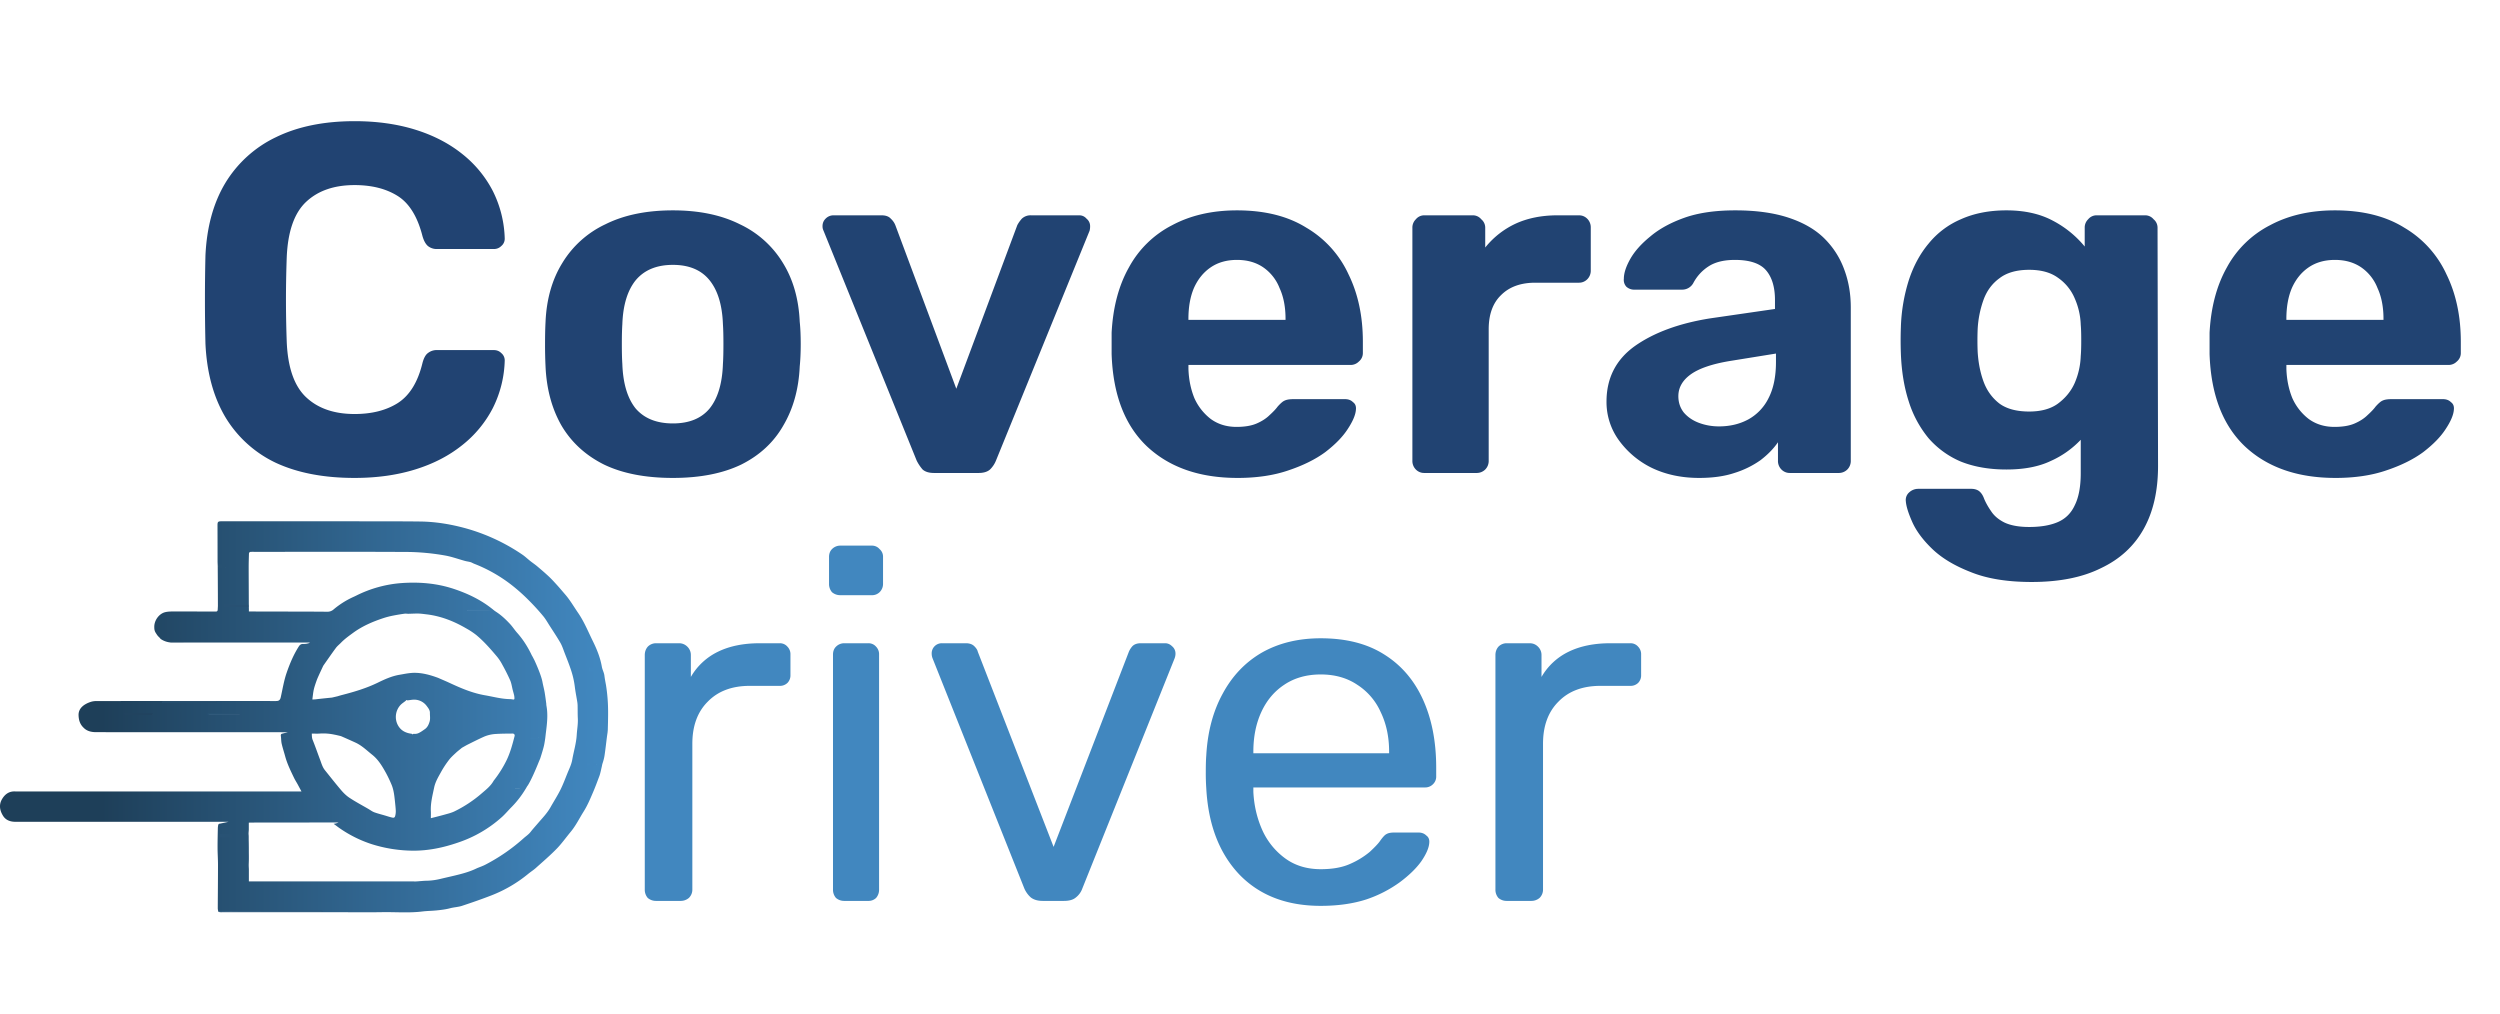 <svg width="111" height="45" fill="none" xmlns="http://www.w3.org/2000/svg"><path d="M26.976 32.522s-.023.155-.033.233c-.033.262-.062.525-.101.787-.018.118-.05.235-.088.349-.02.057-.026.115-.04.172-.017.066-.029.134-.046.2-.017.066-.032.133-.057.197-.09.24-.178.481-.28.717-.123.288-.244.578-.411.845-.193.306-.35.635-.584.915-.208.25-.397.52-.623.751-.293.3-.613.573-.925.853-.104.093-.224.167-.331.255a5.976 5.976 0 01-1.624.954c-.436.17-.878.323-1.322.47-.17.055-.356.06-.53.107-.189.05-.381.073-.574.093-.218.024-.439.023-.656.05-.592.073-1.186.02-1.778.03-.594.011-1.189.003-1.783.003H9.847s-.062.004-.112-.008a.126.126 0 01-.047-.034s.39.01.56.01c.413-.003.826-.002 1.24-.003l.354-.002h2.44v-.01h-.938l-.803.001h-.71l-2.088-.002c-.018 0-.037.004-.055.006-.006-.044-.019-.089-.019-.133.003-.643.01-1.285.01-1.927 0-.25-.018-.498-.019-.748-.001-.294.006-.587.012-.881 0-.049.017-.146.017-.146s.012-.03.028-.042a.13.13 0 01.055-.015l.383-.082H1.566c-.293 0-.586.003-.88.001-.225 0-.428-.069-.551-.267-.147-.237-.193-.492-.041-.746.13-.218.318-.351.587-.335.023.002.046 0 .069 0h12.635l-.168-.314c-.054-.098-.115-.192-.163-.292-.15-.311-.302-.62-.393-.956-.05-.184-.11-.365-.153-.55-.024-.102-.023-.209-.033-.314 0 0-.014-.078 0-.102.012-.023.036-.032.036-.032l.268-.07-.203.002-.174-.002c-2.711 0-5.422.001-8.132-.002-.21 0-.417-.042-.571-.21a.659.659 0 01-.157-.241.66.66 0 01-.03-.1 1.077 1.077 0 01-.024-.212c-.003-.317.268-.495.56-.587a.855.855 0 01.25-.031c1.751-.002 3.501-.002 5.252-.002l2.65.001c.033 0 .067.001.1-.002.096-.009.141-.062.163-.156.084-.37.143-.75.268-1.108.14-.402.306-.799.539-1.162.045-.07.099-.108.182-.106a.813.813 0 00.156-.01.93.93 0 00.117-.03l.033-.022H7.63a.924.924 0 01-.488-.155.143.143 0 01-.04-.047s-.093-.082-.136-.15c-.043-.07-.078-.108-.1-.188-.015-.055-.015-.1-.016-.146-.008-.29.206-.597.487-.664.145-.035.3-.03.452-.03.598-.002 1.197.002 1.795.003.053 0 .079-.027.082-.079l.009-.163v-.017c0-.59-.008-1.76-.008-1.76l-.007-.18-.001-.91-.002-.718c0-.158.023-.181.179-.181h3.829c.985 0 1.97 0 2.956.002.675 0 1.35 0 2.026.008.676.007 1.34.116 1.991.291a8.535 8.535 0 012.544 1.172c.127.085.238.193.358.288.1.079.207.15.304.231.175.147.348.295.514.45.129.12.248.251.367.382.124.136.242.278.363.418.221.253.387.544.576.819.273.396.45.838.661 1.265.178.36.328.733.397 1.131.024.138.098.259.114.398.017.14.045.279.07.418a7.5 7.5 0 01.093 1.11c.006.297-.013.884-.013.884l-.01.11zM9.898 37.096l.08.004v-.011a.481.481 0 01-.09-.011l-.1-.019-.003.018a.78.78 0 01.113.019zm11.744-9.988c.1-.002.172-.016.282-.016.025.02.079.057.106.075.228.147.424.333.608.53.119.126.212.276.328.405.264.297.472.63.642.987.009.02.035.061.035.061l.082.157s.296.627.36.971c.028.154.07.305.097.46.03.169.073.513.073.513s0 .046.005.072c.08.42.025.836-.028 1.252l-.022.192s-.03.226-.06.35c-.044.19-.165.56-.165.56l-.061.145s-.282.718-.483 1.039c-.028.045-.1.13-.1.13s.17-.252-.004.036a4.268 4.268 0 01-.614.797c-.145.145-.278.305-.428.443a5.523 5.523 0 01-1.974 1.148c-.646.222-1.303.359-1.987.355a6.226 6.226 0 01-1.832-.29 5.426 5.426 0 01-1.41-.699c-.09-.06-.19-.143-.28-.203 0 0 .075-.01.125-.025.037-.011.1-.037.1-.037l-.232.002-3.205.002c-.165 0-.329.002-.493.003a.483.483 0 00-.06.005v.285c0 .085-.018.168-.008.254.006.064.003.129.004.193 0 .065.002.13.003.194l.002.199v.193l.002.194c0 .064 0 .128-.002.193-.001.06-.005.122-.005.182 0 .064.006.128.007.192v.526h7.226c.07 0 .14.006.21.002.156-.009.312-.029.468-.031.214-.004.422-.037.63-.088.189-.046.38-.088.569-.133.344-.082.686-.17 1.007-.326l.028-.013c.122-.05.25-.093.367-.155a8.187 8.187 0 001.686-1.163c.105-.096.227-.172.316-.287.105-.134.22-.26.33-.389.193-.225.401-.437.55-.698.146-.26.308-.511.442-.777.12-.24.214-.494.315-.743.079-.195.176-.386.213-.595.064-.369.177-.728.2-1.105.014-.24.06-.477.049-.719-.01-.195-.006-.391-.01-.587a1.146 1.146 0 00-.014-.155c-.036-.226-.082-.45-.11-.676a3.782 3.782 0 00-.15-.685c-.09-.285-.204-.564-.312-.844-.055-.145-.104-.296-.181-.43-.149-.256-.313-.503-.474-.752-.094-.147-.18-.302-.292-.435a10.02 10.02 0 00-.63-.69 7.913 7.913 0 00-.72-.647 6.596 6.596 0 00-1.706-.98c-.055-.02-.106-.055-.162-.072-.082-.024-.168-.033-.25-.055-.286-.079-.567-.181-.856-.236a10.216 10.216 0 00-1.86-.163c-.76-.003-1.521-.006-2.282-.006l-4.31.002c-.062 0-.124-.002-.186 0-.067 0-.097.029-.098.094-.005.19-.012.38-.012.571 0 .565.005 1.13.006 1.696l.002.124c.003.053.001.107.001.163h.074l1.31.003c.7.002 1.4.001 2.101.008a.4.4 0 00.27-.097 3.81 3.81 0 01.886-.56c.046-.02.09-.042.135-.064a5.379 5.379 0 011.983-.55c.792-.057 1.571.003 2.331.254.65.215 1.255.508 1.784.948-.098.002-.196.004-.305.004h-.87v.011l.893.001zm-6.524 5.571s-.184-.046-.276-.062a2.337 2.337 0 00-.63-.048c-.12.011-.24.002-.368.002.004.093 0 .183.037.278.116.287.217.581.327.872.062.161.105.333.216.472.241.301.48.605.73.898.11.128.236.25.377.34.266.175.549.325.824.485.088.051.17.115.264.15.155.057.317.096.475.143.107.032.214.068.322.092.079.018.115-.006.133-.084a.82.82 0 00.024-.214c-.006-.136-.022-.273-.036-.41-.028-.264-.054-.53-.162-.777a5.91 5.91 0 00-.24-.501c-.165-.295-.336-.587-.608-.803-.238-.19-.456-.407-.736-.537-.217-.101-.65-.29-.65-.29l-.024-.006zm4.33-2.584c.168.074.338.145.505.222.508.237 1.02.457 1.578.553.372.064.737.167 1.117.171.047 0 .094.011.141.018.037.006.052-.019.052-.045a.656.656 0 00-.014-.142c-.018-.08-.042-.16-.063-.24-.036-.143-.055-.294-.113-.427a8.625 8.625 0 00-.343-.684 2.147 2.147 0 00-.239-.365c-.287-.34-.58-.677-.924-.962a3.294 3.294 0 00-.448-.295c-.548-.32-1.13-.549-1.766-.623-.117-.013-.234-.031-.352-.034-.149-.003-.298.007-.448.01-.057 0-.115-.012-.17-.004a9.243 9.243 0 00-.513.086 3.68 3.68 0 00-.401.102c-.485.159-.95.356-1.366.66-.19.139-.38.274-.544.444-.075.077-.162.144-.225.23-.184.248-.358.503-.536.755a.359.359 0 00-.032.052c-.06.13-.121.258-.18.388-.04.09-.082.18-.114.273-.045.128-.091.258-.12.39-.03.14-.042.283-.062.43.062-.003.106-.003.148-.008.24-.03.722-.077.722-.077l.248-.058s.116-.036.221-.063c.538-.139 1.068-.298 1.57-.543.307-.15.62-.291.961-.349.22-.037.443-.087.665-.087.356 0 .7.095 1.045.222zm1.061 3.107c-.088.074-.181.143-.265.221-.108.101-.22.201-.31.318a4.297 4.297 0 00-.348.529c-.123.224-.258.443-.311.703-.073.348-.163.692-.145 1.052.005.095 0 .19 0 .303.21-.054.408-.102.603-.157.15-.042.307-.079.447-.147a5.606 5.606 0 001.224-.812c.186-.16.383-.315.507-.535.011-.02.027-.037.04-.055a5 5 0 00.537-.859c.168-.344.265-.713.36-1.081.017-.061-.022-.112-.09-.112-.24.003-.48.002-.72.017a1.557 1.557 0 00-.543.12c-.236.106-.467.222-.698.337-.096.047-.187.102-.288.158zm-1.636-.835c.116-.085.17-.217.205-.342.032-.117.008-.248.01-.373.003-.125-.077-.218-.14-.304a.693.693 0 00-.524-.283c-.106-.006-.214.02-.32.03-.02.002-.042-.009-.066-.015-.001.002-.008.022-.022.033-.079.065-.17.12-.238.193a.783.783 0 00-.126.864c.132.264.352.374.627.41.016.002.03.02.041.03.011-.008.03-.03.045-.028a.415.415 0 00.255-.05c.087-.045.166-.104.253-.165zm-9.297-1.192l.033-.009H7.223v.01h2.353zm.684.549h.378v-.008H9.283v.008h.977zm-4.577-.012h1.076v-.009H5.553v.009h.13zm4.865-4.79h.432v-.008h-.529v.008h.097zm-2.467 1.56h-.512v.009h.539v-.005a.169.169 0 00-.027-.004zm2.03-1.585h-.123v.017h.417v-.007l-.294-.01zm13.502 5.9l.303-.018-.001-.014-.337.022v.008l.035.001zm2.663 1.148h-.14v.008h.332v-.008h-.192zm.174-4.205l.004-.02h-.283v.021h.28zM9.788 25.15l-.071-.026-.006.018.208.066.004-.014-.135-.044zm13.182 9.879h.094v-.008h-.198v.008h.104zm-12.926 2.083h.146v-.008h-.174v.004a.16.16 0 00.027.004zm-.037-11.905l-.054-.006v.01c.015 0 .03 0 .054-.003z" fill="url(#paint0_linear_267_938)"/><path d="M20.743 27.078l1.089-.017.096.062h-1.185v-.045z" fill="#3A77A8"/><path fill="#285173" d="M9.929 26.85h1.098v.1H9.929z"/><path fill="#275172" d="M9.692 25.077h.324v.162h-.324z"/><path fill="#4187BF" d="M26.144 29.643h.437v.175h-.437z"/><path fill="#4186BE" d="M26.056 33.909h.412v.075h-.412z"/><path fill="#2A577B" d="M9.729 40.434h4.59v.05h-4.59z"/><path d="M9.692 40.443h.037v.026l-.037-.007v-.019z" fill="url(#paint1_linear_267_938)"/><path fill="#285274" d="M9.754 37.028h.511v.15h-.511z"/><path fill="#3C7CAF" d="M22.826 35.007h.249v.025h-.249z"/><path fill="#3D7EB3" d="M23.549 32.761h.399v.05h-.399z"/><path fill="#285375" d="M9.218 31.675h1.459v.062H9.218z"/><path fill="#254D6D" d="M7.209 31.14h2.42v.075h-2.42z"/><path fill="#21435F" d="M5.538 31.664h1.247v.087H5.538z"/><path fill="#244B69" d="M7.546 28.458h.599v.05h-.599z"/><path d="M29.134 40a.555.555 0 01-.374-.132.555.555 0 01-.132-.374V29.088c0-.147.044-.271.132-.374a.51.51 0 01.374-.154h1.012a.51.51 0 01.374.154.51.51 0 01.154.374v.968a2.792 2.792 0 011.21-1.122c.513-.25 1.13-.374 1.848-.374h.88a.44.44 0 01.352.154.476.476 0 01.132.352v.902a.476.476 0 01-.132.352.476.476 0 01-.352.132h-1.32c-.792 0-1.415.235-1.87.704-.455.455-.682 1.078-.682 1.87v6.468a.51.51 0 01-.154.374.555.555 0 01-.374.132h-1.078zm8.357 0a.555.555 0 01-.374-.132.555.555 0 01-.132-.374V29.066c0-.147.044-.264.132-.352a.51.51 0 01.374-.154h1.056a.44.44 0 01.352.154.476.476 0 01.132.352v10.428a.555.555 0 01-.132.374.476.476 0 01-.352.132h-1.056zm-.176-13.574a.555.555 0 01-.374-.132.555.555 0 01-.132-.374v-1.188c0-.147.044-.264.132-.352a.51.51 0 01.374-.154h1.386a.44.44 0 01.352.154.44.44 0 01.154.352v1.188a.51.51 0 01-.154.374.476.476 0 01-.352.132h-1.386zM46.295 40c-.22 0-.395-.051-.528-.154a1.15 1.15 0 01-.286-.396l-4.07-10.208a.59.59 0 01-.044-.22.448.448 0 01.463-.462h1.056c.16 0 .285.044.373.132.088.088.14.169.154.242l3.367 8.668 3.343-8.668a.938.938 0 01.155-.242c.087-.088.212-.132.373-.132h1.078c.118 0 .22.044.309.132a.417.417 0 01.154.33.587.587 0 01-.044.22L48.055 39.45a.865.865 0 01-.285.396c-.118.103-.294.154-.529.154h-.946zm12.346.22c-1.51 0-2.713-.462-3.608-1.386-.895-.939-1.386-2.215-1.474-3.828a9.772 9.772 0 01-.022-.726c0-.308.007-.557.022-.748.059-1.041.3-1.95.726-2.728.425-.792 1.005-1.4 1.738-1.826.748-.425 1.62-.638 2.618-.638 1.115 0 2.046.235 2.794.704.763.47 1.342 1.137 1.738 2.002.396.865.594 1.877.594 3.036v.374a.466.466 0 01-.154.374.476.476 0 01-.352.132h-7.612v.198c.03.601.161 1.166.396 1.694a3.15 3.15 0 001.012 1.254c.44.323.968.484 1.584.484.528 0 .968-.08 1.32-.242a3.59 3.59 0 00.858-.528c.22-.205.367-.36.44-.462.132-.19.235-.3.308-.33.073-.044.19-.066.352-.066h1.056c.147 0 .264.044.352.132.103.073.147.183.132.33-.015.22-.132.491-.352.814-.22.308-.535.616-.946.924a5.51 5.51 0 01-1.496.77c-.587.19-1.261.286-2.024.286zm-2.992-6.776h6.028v-.066c0-.66-.125-1.247-.374-1.76a2.78 2.78 0 00-1.034-1.21c-.455-.308-.997-.462-1.628-.462-.63 0-1.173.154-1.628.462-.44.293-.777.697-1.012 1.21s-.352 1.1-.352 1.76v.066zM66.903 40a.555.555 0 01-.374-.132.555.555 0 01-.132-.374V29.088c0-.147.044-.271.132-.374a.51.51 0 01.374-.154h1.012c.147 0 .272.051.374.154a.51.51 0 01.154.374v.968a2.793 2.793 0 011.21-1.122c.514-.25 1.13-.374 1.848-.374h.88a.44.44 0 01.353.154.476.476 0 01.132.352v.902a.476.476 0 01-.132.352.476.476 0 01-.352.132h-1.32c-.793 0-1.416.235-1.87.704-.455.455-.682 1.078-.682 1.87v6.468a.51.51 0 01-.154.374.555.555 0 01-.374.132h-1.079z" fill="#4187BF"/><path d="M15.744 21.22c-1.379 0-2.552-.227-3.52-.682a5.214 5.214 0 01-2.222-2.024c-.528-.895-.821-1.98-.88-3.256a85.271 85.271 0 010-3.916c.059-1.261.352-2.332.88-3.212a5.284 5.284 0 012.266-2.046c.968-.47 2.127-.704 3.476-.704.983 0 1.877.125 2.684.374.807.25 1.503.609 2.09 1.078a5.044 5.044 0 011.364 1.65 4.99 4.99 0 01.528 2.112.417.417 0 01-.154.33.448.448 0 01-.33.132h-2.508a.621.621 0 01-.418-.132c-.103-.088-.183-.235-.242-.44-.22-.865-.587-1.46-1.1-1.782-.513-.323-1.151-.484-1.914-.484-.91 0-1.628.25-2.156.748-.528.499-.814 1.327-.858 2.486a51.753 51.753 0 000 3.696c.044 1.159.33 1.987.858 2.486.528.499 1.247.748 2.156.748.763 0 1.4-.161 1.914-.484.528-.337.895-.931 1.1-1.782.059-.22.14-.367.242-.44a.621.621 0 01.418-.132h2.508c.132 0 .242.044.33.132a.417.417 0 01.154.33 4.99 4.99 0 01-.528 2.112 5.044 5.044 0 01-1.364 1.65c-.587.47-1.283.829-2.09 1.078-.807.25-1.701.374-2.684.374zm14.132 0c-1.217 0-2.237-.198-3.058-.594-.821-.41-1.452-.99-1.892-1.738-.425-.748-.66-1.62-.704-2.618a19.961 19.961 0 01-.022-.99c0-.381.007-.711.022-.99.044-1.012.293-1.885.748-2.618a4.44 4.44 0 011.914-1.716c.821-.41 1.819-.616 2.992-.616 1.159 0 2.149.205 2.97.616a4.44 4.44 0 011.914 1.716c.455.733.704 1.606.748 2.618.03.279.044.609.044.99 0 .367-.015.697-.044.99-.044.997-.286 1.87-.726 2.618-.425.748-1.049 1.327-1.87 1.738-.821.396-1.833.594-3.036.594zm0-2.42c.719 0 1.261-.22 1.628-.66.367-.455.565-1.115.594-1.98.015-.22.022-.513.022-.88s-.007-.66-.022-.88c-.03-.85-.227-1.503-.594-1.958-.367-.455-.91-.682-1.628-.682-.719 0-1.269.227-1.65.682-.367.455-.565 1.107-.594 1.958-.015.22-.022.513-.022.88s.007.66.022.88c.03.865.227 1.525.594 1.98.381.44.931.66 1.65.66zM41.47 21c-.22 0-.389-.051-.506-.154a1.86 1.86 0 01-.264-.396l-4.136-10.208a.437.437 0 01-.044-.198c0-.132.044-.242.132-.33a.485.485 0 01.352-.154h2.134c.19 0 .33.051.418.154a.775.775 0 01.198.286l2.706 7.26L45.167 10c.044-.088.11-.183.198-.286a.565.565 0 01.418-.154h2.134c.132 0 .242.051.33.154a.417.417 0 01.154.33.8.8 0 01-.022.198L44.221 20.45a1.172 1.172 0 01-.264.396c-.117.103-.286.154-.506.154h-1.98zm13.474.22c-1.687 0-3.029-.47-4.026-1.408-.983-.939-1.503-2.303-1.562-4.092v-.946c.059-1.13.315-2.097.77-2.904A4.524 4.524 0 0152.041 10c.821-.44 1.782-.66 2.882-.66 1.232 0 2.259.257 3.08.77a4.644 4.644 0 011.87 2.068c.425.865.638 1.863.638 2.992v.506a.48.48 0 01-.176.374.51.51 0 01-.374.154h-7.194v.176c.015.47.103.902.264 1.298a2.4 2.4 0 00.726.924c.323.235.704.352 1.144.352.367 0 .667-.051.902-.154.235-.103.425-.227.572-.374.161-.147.279-.271.352-.374.132-.147.235-.235.308-.264.088-.044.22-.066.396-.066h2.288c.147 0 .264.044.352.132.103.073.147.183.132.33-.015.235-.14.528-.374.88-.22.337-.55.675-.99 1.012-.44.323-.99.594-1.65.814-.645.22-1.393.33-2.244.33zm-2.178-7.018h4.312v-.044c0-.528-.088-.983-.264-1.364a1.998 1.998 0 00-.726-.924c-.323-.22-.711-.33-1.166-.33-.455 0-.843.11-1.166.33-.323.22-.572.528-.748.924-.161.381-.242.836-.242 1.364v.044zM63.238 21a.51.51 0 01-.374-.154.536.536 0 01-.154-.396V10.11a.51.51 0 01.154-.374.48.48 0 01.374-.176h2.156a.48.48 0 01.374.176.479.479 0 01.176.374v.88a3.77 3.77 0 011.342-1.056c.543-.25 1.166-.374 1.87-.374h.946c.147 0 .272.051.374.154a.536.536 0 01.154.396v1.892a.536.536 0 01-.154.396.509.509 0 01-.374.154h-1.936c-.645 0-1.151.183-1.518.55-.366.352-.55.858-.55 1.518v5.83a.536.536 0 01-.154.396.536.536 0 01-.396.154h-2.31zm12.205.22c-.777 0-1.474-.147-2.09-.44a3.933 3.933 0 01-1.474-1.232 2.883 2.883 0 01-.55-1.716c0-1.041.418-1.863 1.254-2.464.851-.601 1.966-1.012 3.344-1.232l2.882-.418v-.396c0-.572-.132-1.012-.396-1.32-.264-.308-.726-.462-1.386-.462-.484 0-.872.095-1.166.286-.293.19-.52.44-.682.748a.56.56 0 01-.506.286h-2.09a.508.508 0 01-.374-.132.445.445 0 01-.11-.352c0-.25.096-.543.286-.88.191-.337.484-.667.88-.99.396-.337.902-.616 1.518-.836.616-.22 1.372-.33 2.266-.33.924 0 1.716.11 2.376.33.66.22 1.188.528 1.584.924.396.396.69.858.88 1.386.191.513.286 1.07.286 1.672v6.798a.536.536 0 01-.154.396.536.536 0 01-.396.154H79.47a.51.51 0 01-.374-.154.536.536 0 01-.154-.396v-.814c-.19.279-.447.543-.77.792a4.117 4.117 0 01-1.166.572c-.44.147-.96.22-1.562.22zm.88-2.288c.484 0 .917-.103 1.298-.308a2.17 2.17 0 00.902-.946c.22-.425.33-.96.33-1.606v-.374l-2.046.33c-.792.132-1.37.33-1.738.594-.366.264-.55.587-.55.968 0 .279.081.52.242.726.176.205.404.36.682.462.28.103.572.154.88.154zm13.884 6.908c-1.085 0-1.987-.147-2.706-.44-.719-.279-1.29-.623-1.716-1.034-.41-.396-.704-.792-.88-1.188-.176-.396-.271-.704-.286-.924a.444.444 0 01.154-.396.586.586 0 01.396-.154h2.354c.132 0 .242.03.33.088.103.073.184.19.242.352.073.176.176.36.308.55.132.205.33.374.594.506.279.132.645.198 1.1.198.514 0 .939-.073 1.276-.22.337-.147.587-.396.748-.748.176-.352.264-.829.264-1.43v-1.474a4.17 4.17 0 01-1.342.946c-.528.25-1.18.374-1.958.374-.762 0-1.437-.117-2.024-.352a3.948 3.948 0 01-1.43-1.034 4.829 4.829 0 01-.88-1.628c-.205-.63-.323-1.342-.352-2.134a15.524 15.524 0 010-1.166 7.69 7.69 0 01.352-2.09c.206-.63.499-1.173.88-1.628a3.73 3.73 0 011.43-1.078c.587-.264 1.261-.396 2.024-.396.807 0 1.496.154 2.068.462a4.55 4.55 0 011.408 1.144v-.836a.51.51 0 01.154-.374.48.48 0 01.374-.176h2.156a.48.48 0 01.374.176.479.479 0 01.176.374l.022 10.582c0 1.1-.212 2.031-.638 2.794-.425.763-1.056 1.342-1.892 1.738-.821.41-1.848.616-3.08.616zm-.11-7.568c.528 0 .954-.117 1.276-.352.337-.25.587-.557.748-.924.162-.381.25-.777.264-1.188.015-.161.022-.389.022-.682 0-.308-.007-.543-.022-.704a3.14 3.14 0 00-.264-1.166 2.1 2.1 0 00-.748-.924c-.323-.235-.748-.352-1.276-.352-.557 0-.997.125-1.32.374-.323.235-.557.55-.704.946a4.538 4.538 0 00-.264 1.298 12.21 12.21 0 000 1.034c.03.484.118.924.264 1.32.147.396.382.719.704.968.323.235.763.352 1.32.352zm13.596 2.948c-1.687 0-3.029-.47-4.026-1.408-.983-.939-1.503-2.303-1.562-4.092v-.946c.059-1.13.316-2.097.77-2.904A4.526 4.526 0 01100.79 10c.821-.44 1.782-.66 2.882-.66 1.232 0 2.259.257 3.08.77a4.645 4.645 0 011.87 2.068c.425.865.638 1.863.638 2.992v.506a.48.48 0 01-.176.374.51.51 0 01-.374.154h-7.194v.176c.015.47.103.902.264 1.298a2.4 2.4 0 00.726.924c.323.235.704.352 1.144.352.367 0 .667-.051.902-.154.235-.103.425-.227.572-.374.161-.147.279-.271.352-.374.132-.147.235-.235.308-.264.088-.044.22-.066.396-.066h2.288c.147 0 .264.044.352.132.103.073.147.183.132.33-.015.235-.139.528-.374.88-.22.337-.55.675-.99 1.012-.44.323-.99.594-1.65.814-.645.22-1.393.33-2.244.33zm-2.178-7.018h4.312v-.044c0-.528-.088-.983-.264-1.364a1.993 1.993 0 00-.726-.924c-.323-.22-.711-.33-1.166-.33-.455 0-.843.11-1.166.33-.323.22-.572.528-.748.924-.161.381-.242.836-.242 1.364v.044z" fill="#214372"/><defs><linearGradient id="paint0_linear_267_938" x1="26.5" y1="33" x2="4.5" y2="33" gradientUnits="userSpaceOnUse"><stop stop-color="#4187BF"/><stop offset="1" stop-color="#1E3F59"/></linearGradient><linearGradient id="paint1_linear_267_938" x1="9.729" y1="40.458" x2="9.698" y2="40.458" gradientUnits="userSpaceOnUse"><stop stop-color="#4187BF"/><stop offset="1" stop-color="#1E3F59"/></linearGradient></defs></svg>
